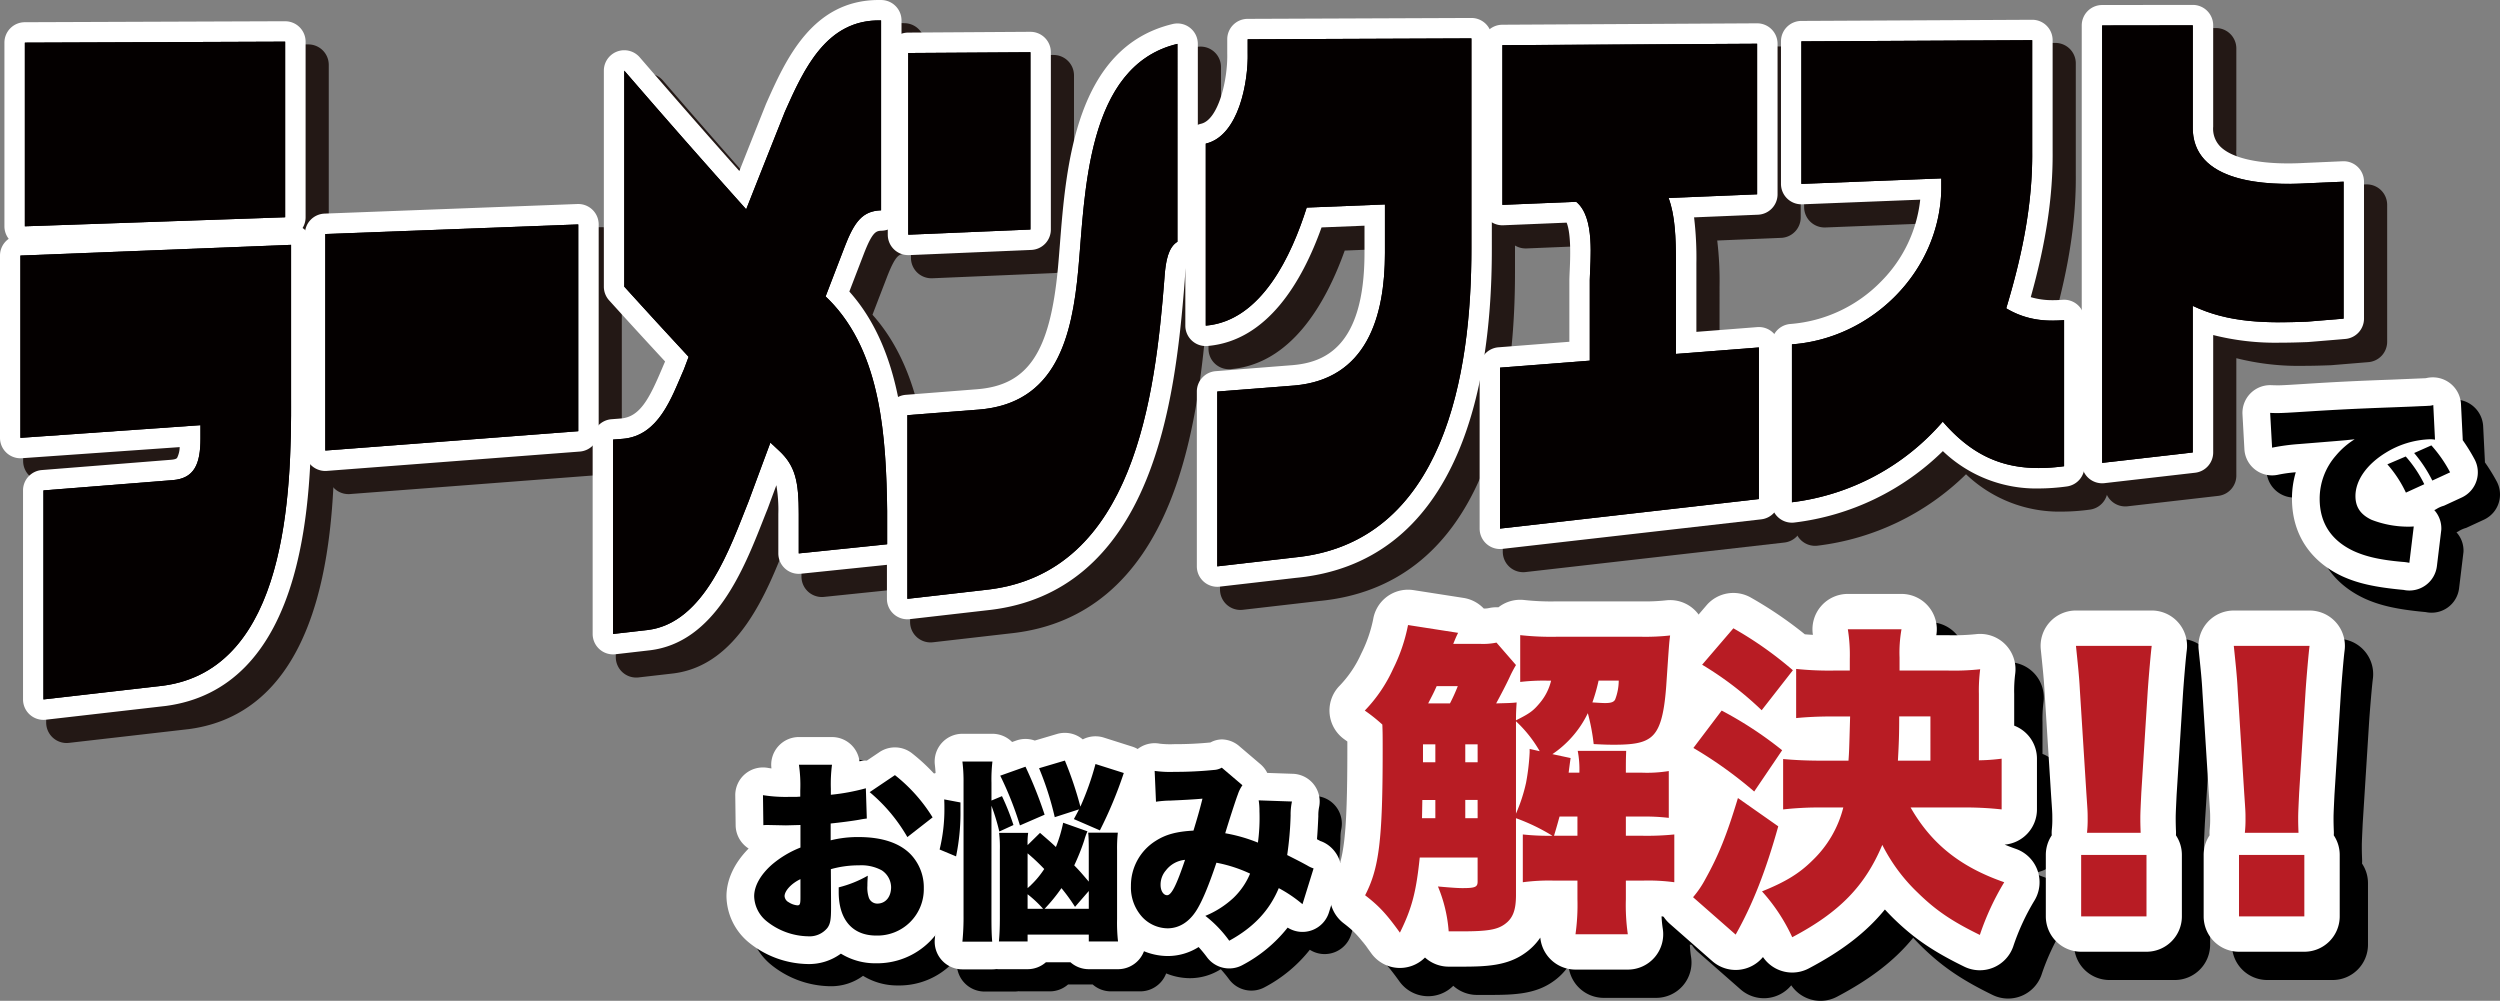 <svg id="グループ_925" data-name="グループ 925" xmlns="http://www.w3.org/2000/svg" xmlns:xlink="http://www.w3.org/1999/xlink" width="612.17" height="245.069" viewBox="0 0 612.17 245.069">
  <rect x="0" y="0" width="612.17" height="245.069" fill="#808080" stroke="none"/>
  <defs>
    <clipPath id="clip-path">
      <rect id="長方形_510" data-name="長方形 510" width="612.17" height="245.069" fill="none"/>
    </clipPath>
    <clipPath id="clip-path-3">
      <rect id="長方形_508" data-name="長方形 508" width="578.87" height="176.268" transform="translate(5.669 5.67)" fill="none"/>
    </clipPath>
  </defs>
  <g id="グループ_924" data-name="グループ 924" clip-path="url(#clip-path)">
    <g id="グループ_923" data-name="グループ 923">
      <g id="グループ_922" data-name="グループ 922" clip-path="url(#clip-path)">
        <g id="グループ_921" data-name="グループ 921" style="mix-blend-mode: multiply;isolation: isolate">
          <g id="グループ_920" data-name="グループ 920">
            <g id="グループ_919" data-name="グループ 919" clip-path="url(#clip-path-3)">
              <path id="パス_2200" data-name="パス 2200" d="M16.307,179.439a2.5,2.5,0,0,1-2.5-2.5V125.753a2.5,2.5,0,0,1,2.3-2.492l31.656-2.519c2.546-.2,4.492-.9,4.492-7.685v-.593l-41.411,2.915c-.059,0-.117.006-.175.006a2.5,2.5,0,0,1-2.5-2.5V68.25a2.5,2.5,0,0,1,2.4-2.5s66.341-2.629,66.374-2.629a2.5,2.5,0,0,1,2.5,2.5v37.23c.1,18.743.371,68.568-33.383,73.181l-29.47,3.388a2.49,2.49,0,0,1-.285.017M11.753,63.585a2.5,2.5,0,0,1-2.5-2.5V16.11a2.5,2.5,0,0,1,2.491-2.5L75.5,13.372a2.5,2.5,0,0,1,2.5,2.5v43a2.5,2.5,0,0,1-2.413,2.5s-63.8,2.216-63.832,2.216" fill="#231815"/>
              <path id="パス_2201" data-name="パス 2201" d="M75.5,15.872q0,21.5,0,43L11.753,61.085V16.111L75.5,15.872m1.447,49.751q0,18.615,0,37.23c.127,23.5-.966,66.57-31.222,70.705l-29.416,3.381V125.753l31.656-2.518c5.2-.414,6.794-3.814,6.794-10.178,0-1.31,0-1.964,0-3.274l-44.087,3.1V68.25l66.275-2.627M75.5,10.872h-.019l-31.931.12-31.813.119a5,5,0,0,0-4.981,5V61.085A5,5,0,0,0,7.8,64.152a5,5,0,0,0-2.135,4.1v44.635a5,5,0,0,0,5,5q.176,0,.351-.012l38.654-2.72a6.194,6.194,0,0,1-.617,2.6c-.068.11-.248.4-1.491.5l-2.033.162L15.91,120.769a5,5,0,0,0-4.6,4.984v51.186a5,5,0,0,0,5.57,4.967l15.684-1.8,13.733-1.578.107-.014c15.284-2.089,25.76-12.747,31.137-31.678,4.016-14.143,4.482-30.183,4.407-44.008v-37.2a5,5,0,0,0-2.186-4.133,4.974,4.974,0,0,0,.74-2.619v-43a5,5,0,0,0-5-5" fill="#231815"/>
              <path id="パス_2202" data-name="パス 2202" d="M85.327,118.493a2.5,2.5,0,0,1-2.5-2.5V62.976a2.5,2.5,0,0,1,2.405-2.5s62-2.352,62.035-2.352a2.5,2.5,0,0,1,2.5,2.5v50.633a2.5,2.5,0,0,1-2.309,2.493l-61.941,4.734c-.063,0-.127.007-.19.007" fill="#231815"/>
              <path id="パス_2203" data-name="パス 2203" d="M147.265,60.626q0,25.317,0,50.633l-61.941,4.735q0-26.508,0-53.017l61.94-2.351m0-5c-.063,0-.126,0-.19,0l-4.58.173-57.36,2.178a5,5,0,0,0-4.81,5v53.016a5,5,0,0,0,5,5c.127,0,.254,0,.381-.014l32.2-2.461,29.739-2.274a5,5,0,0,0,4.619-4.985l0-50.633a5,5,0,0,0-5-5" fill="#231815"/>
              <path id="パス_2204" data-name="パス 2204" d="M155.795,163.408a2.5,2.5,0,0,1-2.5-2.5l0-47.6a2.5,2.5,0,0,1,2.3-2.492l2.385-.187c6.488-.546,9.295-7.14,12.01-13.516.281-.658.556-1.306.831-1.933l.588-1.562c-4.877-5.26-9.826-10.662-14.726-16.075a2.5,2.5,0,0,1-.647-1.678l0-52.893a2.5,2.5,0,0,1,4.393-1.632c8.987,10.418,18.1,20.8,27.12,30.9q3.971-10.062,7.986-20.108C200.05,21.967,206.184,8.17,220.87,8.17c.2,0,.406,0,.613.008a2.5,2.5,0,0,1,2.435,2.5V57.171a2.5,2.5,0,0,1-2.406,2.5c-2.665.1-4.2.868-6.721,7.452-1.646,4.266-2.559,6.641-4.04,10.508,13.911,14.414,14.377,37.662,14.687,53.094v8.217a2.5,2.5,0,0,1-2.243,2.487l-21.682,2.243a2.476,2.476,0,0,1-.258.013,2.5,2.5,0,0,1-2.5-2.5V131.57c0-7.383-.72-10.339-3.411-13.114-1.364,3.667-2.378,6.4-4.031,10.881-.382.948-.748,1.879-1.13,2.848-4.466,11.344-11.216,28.488-25.633,30.233l-8.471.973a2.48,2.48,0,0,1-.285.017" fill="#231815"/>
              <path id="パス_2205" data-name="パス 2205" d="M220.871,10.67c.181,0,.363,0,.547.007V57.171c-4.481.168-6.505,2.648-8.962,9.055-1.85,4.8-2.775,7.205-4.625,12.038l.794.766c13.082,13.165,13.962,34.27,14.313,51.744v8.167l-21.683,2.243v-9.613c0-7.984-.8-11.812-4.843-15.564-.839-.781-1.258-1.172-2.1-1.955-2.14,5.744-3.209,8.628-5.349,14.419-4.406,10.927-10.64,29.761-24.717,31.466l-8.456.972q0-23.8,0-47.6l2.385-.188c8.817-.741,11.932-10.091,14.961-17,.463-1.23.694-1.844,1.157-3.071q-7.934-8.542-15.758-17.186,0-26.446,0-52.893,14.771,17.123,29.852,33.954,4.7-11.948,9.468-23.869c4.622-10.4,10.07-22.387,23.015-22.387m0-5h0c-16.312,0-22.827,14.655-27.584,25.356-.026.058-.05.116-.074.175-2.158,5.4-4.333,10.872-6.5,16.345-8.121-9.125-16.3-18.463-24.392-27.84a5,5,0,0,0-8.786,3.266V75.865a5,5,0,0,0,1.294,3.356c4.535,5.01,9.132,10.032,13.695,14.961l-.021.055c-.269.616-.539,1.25-.814,1.9-2.979,7-5.28,11.615-9.932,12.006l-1.259.1-1.1.086a5,5,0,0,0-4.609,4.985v47.6a5,5,0,0,0,5.571,4.967l4.248-.488,4.208-.484c15.925-1.928,23-19.905,27.688-31.8.379-.963.743-1.888,1.1-2.762.018-.045.036-.091.053-.137.823-2.23,1.488-4.029,2.117-5.725a36.62,36.62,0,0,1,.48,7.092v9.613a5,5,0,0,0,5,5,4.948,4.948,0,0,0,.515-.027l21.683-2.243a5,5,0,0,0,4.485-4.973v-8.167c0-.033,0-.067,0-.1-.31-15.433-.772-38.487-14.293-53.607,1.175-3.066,2.051-5.343,3.477-9.042,2.214-5.772,3.117-5.806,4.484-5.857a5,5,0,0,0,4.813-5V10.677a5,5,0,0,0-4.872-5c-.227-.006-.451-.009-.675-.009" fill="#231815"/>
              <path id="パス_2206" data-name="パス 2206" d="M227.852,154.809a2.5,2.5,0,0,1-2.5-2.5V107.331a2.5,2.5,0,0,1,2.3-2.492l17.42-1.363c16.016-1.251,20.432-13.7,22.135-32.011.166-1.785.316-3.7.474-5.706,1.455-18.523,3.654-46.517,25.721-51.778a2.5,2.5,0,0,1,3.08,2.431V64.87a2.5,2.5,0,0,1-1.209,2.141c-1.583.955-1.879,5.467-1.977,6.949-1.862,23.937-5.734,73.684-45.193,78.543l-19.97,2.289a2.462,2.462,0,0,1-.284.017m.215-89.168a2.5,2.5,0,0,1-2.5-2.5V18.651a2.5,2.5,0,0,1,2.484-2.5l29.939-.194a2.5,2.5,0,0,1,2.5,2.5V61.87a2.5,2.5,0,0,1-2.394,2.5s-29.994,1.273-30.029,1.273" fill="#231815"/>
              <path id="パス_2207" data-name="パス 2207" d="M293.985,16.412V64.87c-2.169,1.308-2.891,4.521-3.181,8.926-2.258,29.02-7.47,71.849-43,76.225l-19.948,2.287V107.331l17.418-1.363C264.313,104.481,268.164,88.2,269.7,71.7c1.7-18.229,1.771-49.917,24.286-55.285M257.99,18.457V61.869L228.067,63.14q0-22.245,0-44.49l29.924-.193m35.995-7.045a5.02,5.02,0,0,0-1.159.136c-23.838,5.683-26.123,34.769-27.634,54.015-.158,2.011-.308,3.91-.471,5.671-1.927,20.707-7.3,28.77-19.841,29.749l-8.709.682-8.709.681a5,5,0,0,0-4.61,4.985v44.977a5,5,0,0,0,5,5,4.945,4.945,0,0,0,.569-.032l9.974-1.144,9.975-1.144c17.544-2.16,30.331-12.911,38.045-31.961,6.063-14.971,8.088-32.323,9.374-48.843l0-.06c.242-3.677.744-4.783.921-5.064a5,5,0,0,0,2.271-4.19V16.412a5,5,0,0,0-5-5M257.99,13.457h-.033l-29.924.193a5,5,0,0,0-4.967,5V63.14a5,5,0,0,0,5,5c.071,0,.142,0,.213,0L258.2,66.865a5,5,0,0,0,4.788-5V18.461a5.005,5.005,0,0,0-5-5" fill="#231815"/>
              <path id="パス_2208" data-name="パス 2208" d="M303.74,146.855a2.5,2.5,0,0,1-2.5-2.5V101.544a2.5,2.5,0,0,1,2.305-2.493l18.864-1.478c13.373-1.157,19.883-10.972,19.885-30V58.331l-14.819.595C321.4,76.948,312.315,86.954,301.132,87.9c-.07.007-.141.01-.21.01a2.5,2.5,0,0,1-2.5-2.5V40.838a2.5,2.5,0,0,1,1.93-2.434c6-1.4,8.518-12.633,8.334-19.78V15.288a2.5,2.5,0,0,1,2.491-2.5l54.8-.22a2.5,2.5,0,0,1,2.5,2.5l0,51.425c.055,48.334-15.775,75.375-45.777,78.194l-18.667,2.152a2.522,2.522,0,0,1-.287.016" fill="#231815"/>
              <path id="パス_2209" data-name="パス 2209" d="M365.973,15.068q0,25.711,0,51.423c.034,30.431-6.49,72.228-43.512,75.705l-18.72,2.159V101.543l18.864-1.478c17.708-1.533,22.189-16.778,22.19-32.5,0-4.737,0-7.1,0-11.842l-19.154.772c-3.653,11.482-10.961,27.747-24.719,28.908V40.837c8.153-1.905,10.443-15.322,10.263-22.278V15.287l54.788-.219m0-5h-.02l-27.394.11-27.394.109a5,5,0,0,0-4.98,5v3.272c0,.043,0,.086,0,.128.169,6.552-2.186,16.3-6.4,17.282a5,5,0,0,0-3.862,4.868v44.57a5,5,0,0,0,5,5c.14,0,.28-.006.42-.017,14.688-1.24,23.2-15.781,27.936-29.033l10.516-.424v6.636c0,23.295-10.057,26.86-17.621,27.514l-18.824,1.475a5,5,0,0,0-4.609,4.985v42.812a5,5,0,0,0,5.573,4.967l10.1-1.164,8.57-.989c18.417-1.747,31.784-12.1,39.731-30.759,5.5-12.924,8.282-29.72,8.26-49.924V15.068a5,5,0,0,0-5-5" fill="#231815"/>
              <path id="パス_2210" data-name="パス 2210" d="M372.978,137.6a2.5,2.5,0,0,1-2.5-2.5V95.695a2.5,2.5,0,0,1,2.306-2.493l19.666-1.533V74.257c.016-.762.052-1.564.092-2.435.194-4.284.509-11.249-1.893-14.193,0,0-17.059.707-17.093.707a2.5,2.5,0,0,1-2.5-2.5l0-39.109a2.5,2.5,0,0,1,2.485-2.5l62.39-.347a2.5,2.5,0,0,1,2.5,2.5V53.251a2.5,2.5,0,0,1-2.4,2.5l-18.5.765a65.317,65.317,0,0,1,1.023,13.649V89.632l17.615-1.374q.1-.006.2-.006a2.5,2.5,0,0,1,2.5,2.5l0,37.119a2.5,2.5,0,0,1-2.216,2.483l-63.386,7.235a2.265,2.265,0,0,1-.284.016" fill="#231815"/>
              <path id="パス_2211" data-name="パス 2211" d="M435.935,16.38q0,18.435,0,36.87l-21.682.9c1.589,4.267,1.806,9.659,1.806,16.013q0,11.086,0,22.173l20.31-1.584q0,18.56,0,37.119l-63.386,7.236q0-19.707,0-39.412l21.972-1.713q0-9.863,0-19.724c.113-5.1,1.333-15.4-3.325-19.171l-18.069.749q0-19.554,0-39.109l62.376-.346m0-5h-.028l-32.845.182-29.531.164a5,5,0,0,0-4.972,5V55.835a5,5,0,0,0,5,5c.069,0,.138,0,.207,0l8.441-.349,7.079-.294c1.153,2.859.877,8.971.761,11.522-.04.892-.077,1.715-.093,2.438,0,.037,0,.073,0,.11v15.1l-15.493,1.209-1.868.145a5,5,0,0,0-4.611,4.985v39.412a5,5,0,0,0,5,5,4.93,4.93,0,0,0,.568-.033l29.173-3.33,34.213-3.9a5,5,0,0,0,4.433-4.967l0-37.118a5,5,0,0,0-5-5c-.129,0-.258,0-.388.015l-10.068.785-4.853.378V70.162a83.619,83.619,0,0,0-.565-11.268l15.648-.649a5,5,0,0,0,4.793-4.995l0-36.87a5,5,0,0,0-5-5" fill="#231815"/>
              <path id="パス_2212" data-name="パス 2212" d="M444.457,131.156a2.5,2.5,0,0,1-2.5-2.5V89.988a2.5,2.5,0,0,1,2.318-2.493c18.839-1.377,33.886-16.984,34.256-35.53v-.013S446.806,53.2,446.773,53.2a2.5,2.5,0,0,1-2.5-2.5l0-34.836a2.561,2.561,0,0,1,2.487-2.57L503.3,13.01a2.5,2.5,0,0,1,2.5,2.5V42.774c.1,11.227-1.774,23.087-5.888,37.157A19.357,19.357,0,0,0,508.4,81.67c.793,0,1.637-.034,2.506-.1.064,0,.128-.008.192-.008a2.5,2.5,0,0,1,2.5,2.5v35.771a2.5,2.5,0,0,1-2.165,2.477,49.108,49.108,0,0,1-6.543.469c-9.376,0-16.725-3.154-23.5-10.161A60.328,60.328,0,0,1,444.74,131.14a2.453,2.453,0,0,1-.283.016" fill="#231815"/>
              <path id="パス_2213" data-name="パス 2213" d="M503.3,15.51q0,13.632,0,27.265c.118,13.151-2.579,25.885-6.362,38.386A21.179,21.179,0,0,0,508.4,84.17c.876,0,1.774-.038,2.7-.109q0,17.886,0,35.771a46.366,46.366,0,0,1-6.209.446c-9.387,0-16.656-3.445-23.5-11.363a58.068,58.068,0,0,1-36.934,19.741q0-19.334,0-38.668c19.495-1.425,36.169-17.755,36.573-37.974V49.352L446.773,50.7q0-17.454,0-34.907l56.52-.284m0-5h-.025l-26.789.135-29.731.149a5,5,0,0,0-4.975,5V50.7a5,5,0,0,0,5,5c.066,0,.131,0,.2,0l17.13-.675,11.771-.463a33.448,33.448,0,0,1-9.537,19.989A34.759,34.759,0,0,1,444.094,85a5,5,0,0,0-4.635,4.987l0,30.934v7.734a5,5,0,0,0,5,5,5.125,5.125,0,0,0,.566-.032,62.574,62.574,0,0,0,36.393-17.493,33.014,33.014,0,0,0,23.471,9.147,51.6,51.6,0,0,0,6.879-.491,5,5,0,0,0,4.33-4.955V84.062a5,5,0,0,0-5-5q-.192,0-.384.015c-.805.062-1.584.094-2.313.094a18.522,18.522,0,0,1-5.462-.743c3.745-13.359,5.454-24.794,5.356-35.7V15.51a5,5,0,0,0-5-5" fill="#231815"/>
              <path id="パス_2214" data-name="パス 2214" d="M520.417,121.507a2.5,2.5,0,0,1-2.5-2.5l0-107.112a2.5,2.5,0,0,1,2.5-2.5l22.191-.029a2.5,2.5,0,0,1,2.5,2.5V36.587a8.725,8.725,0,0,0,2.4,6.664c3.159,3.232,9.541,4.94,18.457,4.94,1.41,0,2.891-.045,4.4-.132,0,0,9.141-.408,9.178-.408a2.5,2.5,0,0,1,2.5,2.5V83.692a2.5,2.5,0,0,1-2.294,2.491s-9.111.752-9.149.753c-1.972.072-4.3.146-6.639.146-5.661,0-12.193-.364-18.85-2.769v32.144a2.5,2.5,0,0,1-2.214,2.484L520.7,121.49a2.477,2.477,0,0,1-.285.017" fill="#231815"/>
              <path id="パス_2215" data-name="パス 2215" d="M542.609,11.866q0,12.36,0,24.722c-.274,12.045,13.478,14.1,23.352,14.1,1.652,0,3.194-.057,4.545-.135l9.034-.4V83.692l-9.034.746c-2.2.081-4.38.145-6.546.145-7.326,0-14.46-.731-21.352-4.02q0,17.947,0,35.895-11.094,1.275-22.189,2.55,0-53.558,0-107.113l22.188-.029m0-5H542.6l-22.188.029a5,5,0,0,0-4.994,5l0,53.551,0,53.561a5,5,0,0,0,5.571,4.968l11.222-1.29,10.967-1.26a5,5,0,0,0,4.429-4.967V87.71a62.031,62.031,0,0,0,16.352,1.873c2.375,0,4.734-.075,6.728-.148.077,0,.153-.007.23-.014l6.209-.513,2.825-.233a5,5,0,0,0,4.588-4.983V50.151a5,5,0,0,0-5-5c-.074,0-.149,0-.224,0l-4.516.2-4.518.2-.064,0c-1.462.084-2.895.127-4.257.127-8.11,0-14.029-1.487-16.668-4.187a6.218,6.218,0,0,1-1.685-4.8c0-.037,0-.075,0-.113V11.866a5,5,0,0,0-5-5" fill="#231815"/>
              <path id="パス_2216" data-name="パス 2216" d="M45.723,173.558l-29.416,3.38V125.753l31.656-2.518c5.2-.414,6.795-3.815,6.794-10.178v-3.274l-44.087,3.1V68.25l66.275-2.627q0,18.615,0,37.229c.127,23.5-.966,66.57-31.222,70.706M11.753,61.085V16.11L75.5,15.872v43L11.753,61.085" fill="#231815"/>
              <path id="パス_2217" data-name="パス 2217" d="M85.326,115.993q0-26.508,0-53.016l61.941-2.352q0,25.317,0,50.633l-61.942,4.735" fill="#231815"/>
              <path id="パス_2218" data-name="パス 2218" d="M201.257,141.183V131.57c0-7.983-.8-11.812-4.843-15.564-.839-.78-1.258-1.171-2.1-1.955-2.14,5.745-3.209,8.629-5.349,14.42-4.407,10.927-10.64,29.761-24.717,31.466l-8.456.971q0-23.8,0-47.6l2.385-.187c8.817-.741,11.932-10.091,14.961-17,.462-1.229.694-1.844,1.156-3.071q-7.932-8.541-15.757-17.186,0-26.445,0-52.892,14.771,17.121,29.852,33.953,4.7-11.946,9.468-23.869c4.687-10.543,10.221-22.722,23.562-22.38q0,23.248,0,46.5c-4.481.167-6.505,2.647-8.962,9.055-1.85,4.8-2.775,7.205-4.625,12.037l.794.767c13.082,13.164,13.962,34.269,14.313,51.744v8.166l-21.683,2.243" fill="#231815"/>
              <path id="パス_2219" data-name="パス 2219" d="M290.8,73.8c-2.258,29.02-7.469,71.849-43,76.225l-19.948,2.287q0-22.489,0-44.978l17.419-1.363C264.312,104.48,268.164,88.2,269.7,71.7c1.695-18.228,1.77-49.916,24.285-55.284V64.869c-2.169,1.309-2.891,4.522-3.181,8.927M228.067,63.14q0-22.245,0-44.49l29.923-.193q0,21.7,0,43.412L228.067,63.14" fill="#231815"/>
              <path id="パス_2220" data-name="パス 2220" d="M322.459,142.2l-18.72,2.158V101.544l18.865-1.479c17.707-1.532,22.188-16.778,22.19-32.5V55.728L325.64,56.5c-3.653,11.483-10.961,27.747-24.719,28.909V40.838c8.153-1.906,10.443-15.322,10.264-22.279V15.288l54.787-.22q0,25.713,0,51.424c.034,30.43-6.489,72.227-43.512,75.705" fill="#231815"/>
              <path id="パス_2221" data-name="パス 2221" d="M372.978,135.1q0-19.705,0-39.411l21.972-1.714q0-9.861,0-19.723c.113-5.1,1.334-15.4-3.324-19.171l-18.07.748q0-19.554,0-39.108l62.375-.347q0,18.435,0,36.87l-21.683.9c1.59,4.268,1.806,9.659,1.806,16.014q0,11.086,0,22.172l20.31-1.584q0,18.56,0,37.12L372.978,135.1" fill="#231815"/>
              <path id="パス_2222" data-name="パス 2222" d="M481.391,108.915a58.068,58.068,0,0,1-36.934,19.741q0-19.334,0-38.668c19.494-1.425,36.169-17.755,36.573-37.974V49.352L446.773,50.7q0-17.452,0-34.906l56.52-.285V42.775c.118,13.151-2.579,25.885-6.362,38.386,4.191,2.564,8.745,3.318,14.165,2.9q0,17.885,0,35.77c-12.525,1.7-21.428-1.336-29.7-10.917" fill="#231815"/>
              <path id="パス_2223" data-name="パス 2223" d="M570.505,84.438c-9.633.353-18.968.386-27.9-3.875q0,17.947,0,35.894l-22.189,2.55q0-53.556.005-107.112l22.187-.029V36.587c-.321,14.061,18.469,14.512,27.9,13.967l9.034-.4v33.54l-9.034.747" fill="#231815"/>
            </g>
          </g>
        </g>
        <path id="パス_2224" data-name="パス 2224" d="M10.637,173.77a2.5,2.5,0,0,1-2.5-2.5V120.084a2.5,2.5,0,0,1,2.3-2.492L42.1,115.073c2.545-.2,4.491-.9,4.491-7.685v-.593L5.175,109.71c-.059,0-.117.006-.175.006a2.5,2.5,0,0,1-2.5-2.5V62.581a2.5,2.5,0,0,1,2.4-2.5s66.341-2.629,66.374-2.629a2.5,2.5,0,0,1,2.5,2.5v37.23c.1,18.743.371,68.568-33.383,73.181l-29.47,3.388a2.49,2.49,0,0,1-.285.017M6.083,57.916a2.5,2.5,0,0,1-2.5-2.5V10.441a2.5,2.5,0,0,1,2.491-2.5L69.827,7.7a2.5,2.5,0,0,1,2.5,2.5v43a2.5,2.5,0,0,1-2.413,2.5s-63.8,2.216-63.832,2.216" fill="#040000"/>
        <path id="パス_2225" data-name="パス 2225" d="M69.827,10.2q0,21.5,0,43L6.083,55.415V10.441L69.827,10.2m1.447,49.751q0,18.615,0,37.23c.127,23.5-.966,66.57-31.222,70.705l-29.415,3.381V120.083l31.655-2.518c5.2-.414,6.794-3.814,6.794-10.178,0-1.31,0-1.964,0-3.274L5,107.215V62.58l66.275-2.627M69.827,5.2h-.019l-31.931.12L6.064,5.441a5,5,0,0,0-4.981,5V55.415a5,5,0,0,0,1.051,3.067A5,5,0,0,0,0,62.58v44.635a5,5,0,0,0,5,5c.118,0,.234,0,.352-.012L44,109.483a6.194,6.194,0,0,1-.617,2.6c-.068.11-.248.4-1.491.5l-2.033.162L10.24,115.1a5,5,0,0,0-4.6,4.984v51.186a5,5,0,0,0,5.571,4.967l15.683-1.8,13.734-1.578.106-.014c15.284-2.089,25.76-12.747,31.137-31.678,4.016-14.143,4.482-30.183,4.407-44.008v-37.2a5,5,0,0,0-2.186-4.133,4.974,4.974,0,0,0,.74-2.619v-43a5,5,0,0,0-5-5" fill="#fff"/>
        <path id="パス_2226" data-name="パス 2226" d="M79.657,112.824a2.5,2.5,0,0,1-2.5-2.5V57.307a2.5,2.5,0,0,1,2.4-2.5s62-2.352,62.035-2.352a2.5,2.5,0,0,1,2.5,2.5V105.59a2.5,2.5,0,0,1-2.309,2.493l-61.941,4.734c-.063,0-.127.007-.19.007" fill="#040000"/>
        <path id="パス_2227" data-name="パス 2227" d="M141.6,54.956q0,25.317,0,50.633l-61.941,4.735q0-26.508,0-53.017l61.94-2.351m0-5c-.063,0-.126,0-.19,0l-4.58.173-57.36,2.178a5,5,0,0,0-4.81,5v53.016a5,5,0,0,0,5,5q.19,0,.381-.015l32.2-2.461,29.739-2.274a5,5,0,0,0,4.619-4.985l0-50.633a5,5,0,0,0-5-5" fill="#fff"/>
        <path id="パス_2228" data-name="パス 2228" d="M150.126,157.739a2.5,2.5,0,0,1-2.5-2.5l0-47.6a2.5,2.5,0,0,1,2.3-2.492l2.385-.187c6.488-.546,9.295-7.14,12.01-13.516.281-.658.556-1.306.831-1.933l.588-1.562c-4.877-5.26-9.826-10.662-14.726-16.075a2.5,2.5,0,0,1-.647-1.678l0-52.893a2.5,2.5,0,0,1,4.393-1.632c8.987,10.418,18.1,20.8,27.12,30.9q3.97-10.062,7.986-20.108C194.381,16.3,200.515,2.5,215.2,2.5c.2,0,.406,0,.613.008a2.5,2.5,0,0,1,2.435,2.5V51.5a2.5,2.5,0,0,1-2.406,2.5c-2.665.1-4.2.868-6.721,7.452-1.646,4.266-2.559,6.641-4.04,10.508,13.911,14.414,14.377,37.662,14.687,53.094v8.217a2.5,2.5,0,0,1-2.243,2.487L195.845,138a2.5,2.5,0,0,1-2.758-2.487V125.9c0-7.383-.72-10.339-3.411-13.114-1.364,3.667-2.378,6.4-4.031,10.881-.382.948-.748,1.879-1.13,2.848C180.049,137.86,173.3,155,158.882,156.749l-8.471.973a2.476,2.476,0,0,1-.285.017" fill="#040000"/>
        <path id="パス_2229" data-name="パス 2229" d="M215.2,5c.181,0,.363,0,.547.007V51.5c-4.481.168-6.505,2.648-8.962,9.055-1.85,4.8-2.775,7.205-4.625,12.038l.794.766c13.082,13.165,13.962,34.27,14.313,51.744v8.167l-21.683,2.243V125.9c0-7.984-.8-11.812-4.843-15.564-.839-.781-1.258-1.172-2.1-1.955-2.14,5.744-3.209,8.628-5.349,14.419-4.406,10.927-10.64,29.761-24.717,31.466l-8.456.972q0-23.8,0-47.6l2.385-.188c8.817-.741,11.932-10.091,14.961-17,.463-1.23.694-1.844,1.157-3.071q-7.934-8.542-15.758-17.186,0-26.447,0-52.893,14.771,17.122,29.852,33.954,4.7-11.948,9.468-23.869C196.809,16.99,202.257,5,215.2,5m0-5h0c-16.312,0-22.827,14.655-27.584,25.356-.026.058-.05.116-.074.175-2.158,5.4-4.333,10.872-6.5,16.345-8.121-9.125-16.3-18.463-24.392-27.84a5,5,0,0,0-8.786,3.266V70.195a5,5,0,0,0,1.294,3.356c4.535,5.01,9.132,10.032,13.7,14.961l-.021.055c-.269.616-.539,1.25-.814,1.895-2.979,7-5.28,11.615-9.932,12.006l-1.259.1-1.1.086a5,5,0,0,0-4.609,4.985v47.6a5,5,0,0,0,5.571,4.967l4.248-.488,4.208-.484c15.925-1.928,23-19.9,27.688-31.8.379-.963.743-1.888,1.1-2.762.018-.045.036-.091.053-.137.823-2.23,1.488-4.029,2.117-5.725a36.619,36.619,0,0,1,.48,7.092v9.613a5,5,0,0,0,5,5,4.948,4.948,0,0,0,.515-.027l21.683-2.243a5,5,0,0,0,4.485-4.973V125.1c0-.033,0-.067,0-.1-.31-15.433-.772-38.487-14.293-53.607,1.175-3.066,2.051-5.343,3.477-9.042,2.214-5.772,3.117-5.806,4.484-5.857a5,5,0,0,0,4.813-5V5.007a5,5,0,0,0-4.872-5C215.65,0,215.426,0,215.2,0" fill="#fff"/>
        <path id="パス_2230" data-name="パス 2230" d="M222.183,149.139a2.5,2.5,0,0,1-2.5-2.5V101.661a2.5,2.5,0,0,1,2.3-2.492l17.42-1.363c16.016-1.251,20.432-13.7,22.135-32.011.166-1.785.316-3.7.474-5.706,1.455-18.523,3.654-46.517,25.721-51.778a2.5,2.5,0,0,1,3.08,2.431V59.2a2.5,2.5,0,0,1-1.209,2.141c-1.583.955-1.879,5.467-1.977,6.949-1.862,23.937-5.734,73.684-45.193,78.543l-19.97,2.289a2.459,2.459,0,0,1-.284.017m.215-89.168a2.5,2.5,0,0,1-2.5-2.5V12.981a2.5,2.5,0,0,1,2.484-2.5l29.939-.194a2.5,2.5,0,0,1,2.5,2.5V56.2a2.5,2.5,0,0,1-2.394,2.5s-29.994,1.273-30.029,1.273" fill="#040000"/>
        <path id="パス_2231" data-name="パス 2231" d="M288.316,10.743V59.2c-2.169,1.308-2.891,4.521-3.181,8.926-2.258,29.02-7.47,71.849-43,76.225l-19.948,2.287q0-22.488,0-44.977L239.6,100.3c19.043-1.487,22.895-17.768,24.43-34.271,1.7-18.229,1.771-49.917,24.286-55.285m-36,2.045q0,21.707,0,43.412L222.4,57.471q0-22.245,0-44.49l29.923-.193m36-7.045a5.028,5.028,0,0,0-1.16.136c-23.837,5.683-26.122,34.769-27.633,54.015-.158,2.011-.308,3.91-.471,5.671-1.927,20.707-7.3,28.77-19.841,29.749L230.5,96l-8.709.681a5,5,0,0,0-4.61,4.985v44.977a5,5,0,0,0,5,5,4.949,4.949,0,0,0,.57-.032l9.974-1.144,9.974-1.144c17.545-2.16,30.331-12.911,38.046-31.961,6.063-14.971,8.088-32.323,9.374-48.843,0-.02,0-.04,0-.06.242-3.677.744-4.783.92-5.064a5,5,0,0,0,2.272-4.19V10.743a5,5,0,0,0-5-5m-36,2.045h-.032l-29.924.193a5,5,0,0,0-4.967,5v44.49a5,5,0,0,0,5,5c.071,0,.142,0,.213,0L252.533,61.2a5,5,0,0,0,4.788-5V12.792a5,5,0,0,0-5-5" fill="#fff"/>
        <path id="パス_2232" data-name="パス 2232" d="M298.07,141.186a2.5,2.5,0,0,1-2.5-2.5V95.873a2.5,2.5,0,0,1,2.3-2.492L316.739,91.9c13.373-1.157,19.883-10.972,19.885-30V52.661l-14.819.6c-6.073,18.021-15.161,28.028-26.344,28.972-.07.006-.141.009-.21.009a2.5,2.5,0,0,1-2.5-2.5V35.168a2.5,2.5,0,0,1,1.93-2.434c6-1.4,8.518-12.632,8.334-19.78V9.618a2.5,2.5,0,0,1,2.491-2.5L360.3,6.9a2.5,2.5,0,0,1,2.5,2.5l0,51.424c.055,48.335-15.775,75.375-45.777,78.194l-18.667,2.152a2.528,2.528,0,0,1-.287.017" fill="#040000"/>
        <path id="パス_2233" data-name="パス 2233" d="M360.3,9.4q0,25.712,0,51.423c.034,30.431-6.49,72.228-43.512,75.7l-18.72,2.159V95.874L316.934,94.4c17.708-1.533,22.189-16.778,22.19-32.5,0-4.737,0-7.105,0-11.842l-19.154.772c-3.653,11.482-10.961,27.747-24.719,28.908V35.168c8.153-1.9,10.443-15.322,10.263-22.278V9.618L360.3,9.4m0-5h-.02l-27.394.11-27.394.109a5,5,0,0,0-4.98,5V12.89c0,.043,0,.086,0,.128.169,6.552-2.186,16.3-6.4,17.282a5,5,0,0,0-3.862,4.868v44.57a5,5,0,0,0,5,5c.14,0,.28-.006.42-.017,14.688-1.24,23.2-15.781,27.936-29.033l10.516-.424V61.9c0,23.295-10.057,26.86-17.621,27.514l-18.824,1.475a5,5,0,0,0-4.609,4.985v42.812a5,5,0,0,0,5.573,4.967l10.1-1.164,8.57-.989c18.417-1.747,31.784-12.1,39.731-30.759,5.5-12.924,8.282-29.72,8.26-49.924V9.4a5,5,0,0,0-5-5" fill="#fff"/>
        <path id="パス_2234" data-name="パス 2234" d="M367.309,131.936a2.5,2.5,0,0,1-2.5-2.5V90.025a2.5,2.5,0,0,1,2.306-2.492L386.782,86V68.587c.016-.761.052-1.564.092-2.435.194-4.284.509-11.249-1.893-14.193,0,0-17.059.706-17.093.706a2.5,2.5,0,0,1-2.5-2.5l0-39.108a2.5,2.5,0,0,1,2.485-2.5l62.39-.347a2.5,2.5,0,0,1,2.5,2.5V47.581a2.5,2.5,0,0,1-2.4,2.5l-18.5.766a65.308,65.308,0,0,1,1.023,13.648V83.962L430.5,82.589c.065,0,.13-.007.195-.007a2.5,2.5,0,0,1,2.5,2.5l0,37.119a2.5,2.5,0,0,1-2.216,2.483l-63.386,7.235a2.267,2.267,0,0,1-.284.017" fill="#040000"/>
        <path id="パス_2235" data-name="パス 2235" d="M430.266,10.711q0,18.435,0,36.87l-21.682.9c1.589,4.267,1.806,9.659,1.806,16.013q0,11.087,0,22.173l20.31-1.584,0,37.119-63.386,7.236q0-19.707,0-39.412l21.972-1.713q0-9.862,0-19.724c.113-5.1,1.333-15.4-3.325-19.171l-18.069.749q0-19.554,0-39.109l62.376-.346m0-5h-.028l-32.845.182-29.531.164a5,5,0,0,0-4.972,5V50.166a5,5,0,0,0,5,5c.069,0,.138,0,.207-.005l8.441-.349,7.079-.294c1.153,2.859.877,8.971.761,11.522-.04.892-.077,1.715-.093,2.438,0,.037,0,.073,0,.11v15.1l-15.493,1.209-1.868.145a5,5,0,0,0-4.611,4.985v39.412a5,5,0,0,0,5,5,4.933,4.933,0,0,0,.568-.033l29.173-3.33,34.213-3.905A5,5,0,0,0,435.7,122.2l0-37.118a5,5,0,0,0-5-5c-.129,0-.258,0-.388.015l-10.068.785-4.853.378V64.493a83.619,83.619,0,0,0-.565-11.268l15.648-.649a5,5,0,0,0,4.793-4.995l0-36.87a5,5,0,0,0-5-5" fill="#fff"/>
        <path id="パス_2236" data-name="パス 2236" d="M438.788,125.487a2.5,2.5,0,0,1-2.5-2.5V84.319a2.5,2.5,0,0,1,2.318-2.493c18.839-1.377,33.886-16.984,34.256-35.53v-.013s-31.726,1.249-31.759,1.249a2.5,2.5,0,0,1-2.5-2.5l0-34.836a2.561,2.561,0,0,1,2.487-2.57l56.533-.285a2.5,2.5,0,0,1,2.5,2.5V37.1c.1,11.227-1.774,23.087-5.888,37.157A19.357,19.357,0,0,0,502.73,76c.793,0,1.637-.035,2.506-.1.064-.005.128-.008.192-.008a2.5,2.5,0,0,1,2.5,2.5v35.771a2.5,2.5,0,0,1-2.165,2.477,49.109,49.109,0,0,1-6.543.469c-9.376,0-16.725-3.154-23.5-10.161a60.328,60.328,0,0,1-36.646,18.523,2.453,2.453,0,0,1-.283.016" fill="#040000"/>
        <path id="パス_2237" data-name="パス 2237" d="M497.625,9.841q0,13.632,0,27.265c.118,13.151-2.579,25.885-6.362,38.386A21.179,21.179,0,0,0,502.73,78.5c.876,0,1.774-.038,2.7-.109q0,17.886,0,35.771a46.366,46.366,0,0,1-6.209.446c-9.387,0-16.656-3.445-23.5-11.363a58.068,58.068,0,0,1-36.934,19.741q0-19.333,0-38.668c19.495-1.425,36.169-17.755,36.573-37.974V43.683L441.1,45.032q0-17.454,0-34.907l56.52-.284m0-5H497.6l-26.789.135-29.731.149a5,5,0,0,0-4.975,5V45.031a5,5,0,0,0,5,5c.066,0,.131,0,.2,0l17.13-.675L470.2,48.89a33.448,33.448,0,0,1-9.537,19.989,34.759,34.759,0,0,1-22.24,10.453,5,5,0,0,0-4.635,4.987l0,30.934v7.734a5,5,0,0,0,5,5,5.128,5.128,0,0,0,.566-.032,62.575,62.575,0,0,0,36.393-17.493,33.014,33.014,0,0,0,23.471,9.147,51.6,51.6,0,0,0,6.879-.491,5,5,0,0,0,4.33-4.955V78.393a5,5,0,0,0-5-5q-.192,0-.384.015c-.8.062-1.584.094-2.313.094a18.522,18.522,0,0,1-5.462-.743c3.745-13.359,5.454-24.794,5.356-35.7V9.841a5,5,0,0,0-5-5" fill="#fff"/>
        <path id="パス_2238" data-name="パス 2238" d="M514.748,115.838a2.5,2.5,0,0,1-2.5-2.5l0-107.112a2.5,2.5,0,0,1,2.5-2.5L536.94,3.7a2.5,2.5,0,0,1,2.5,2.5V30.918a8.725,8.725,0,0,0,2.4,6.664c3.159,3.232,9.541,4.94,18.457,4.94,1.41,0,2.891-.045,4.4-.132,0,0,9.141-.408,9.178-.408a2.5,2.5,0,0,1,2.5,2.5V78.023a2.5,2.5,0,0,1-2.294,2.491s-9.111.752-9.149.753c-1.972.072-4.3.146-6.639.146-5.661,0-12.193-.364-18.85-2.769v32.144a2.5,2.5,0,0,1-2.214,2.484l-22.19,2.549a2.477,2.477,0,0,1-.285.017" fill="#040000"/>
        <path id="パス_2239" data-name="パス 2239" d="M536.94,6.2q0,12.36,0,24.722c-.274,12.045,13.478,14.1,23.352,14.1,1.652,0,3.194-.057,4.545-.135l9.034-.4V78.022l-9.034.746c-2.2.081-4.38.145-6.546.145-7.326,0-14.46-.731-21.352-4.02q0,17.948,0,35.9l-22.189,2.55q0-53.557,0-107.113L536.94,6.2m0-5h-.006l-22.188.029a5,5,0,0,0-4.994,5l0,53.551,0,53.561a5,5,0,0,0,5.571,4.968l11.222-1.29,10.967-1.26a5,5,0,0,0,4.429-4.967V82.04a62.031,62.031,0,0,0,16.352,1.873c2.375,0,4.734-.075,6.728-.148.077,0,.153-.007.23-.014l6.209-.513L574.282,83a5,5,0,0,0,4.588-4.983V44.481a5,5,0,0,0-5-5c-.074,0-.149,0-.224.005l-4.516.2-4.518.2-.064,0c-1.462.084-2.895.127-4.257.127-8.11,0-14.029-1.487-16.668-4.187a6.218,6.218,0,0,1-1.685-4.8c0-.037,0-.075,0-.113V6.2a5,5,0,0,0-5-5" fill="#fff"/>
        <path id="パス_2240" data-name="パス 2240" d="M40.054,167.889l-29.416,3.38V120.084l31.656-2.518c5.2-.414,6.8-3.815,6.794-10.178v-3.274L5,107.216V62.581l66.275-2.627q0,18.615,0,37.229c.127,23.5-.966,66.57-31.222,70.706M6.084,55.416V10.441L69.828,10.2v43L6.084,55.416" fill="#040000"/>
        <path id="パス_2241" data-name="パス 2241" d="M79.657,110.324q0-26.508,0-53.016L141.6,54.956q0,25.317,0,50.633l-61.941,4.735" fill="#040000"/>
        <path id="パス_2242" data-name="パス 2242" d="M195.587,135.514V125.9c0-7.983-.8-11.812-4.843-15.564-.839-.78-1.258-1.171-2.1-1.955-2.14,5.745-3.209,8.629-5.349,14.42-4.407,10.927-10.64,29.761-24.717,31.466l-8.456.971q0-23.8,0-47.6l2.385-.187c8.817-.741,11.932-10.091,14.961-17,.462-1.229.694-1.844,1.156-3.071q-7.932-8.541-15.757-17.186,0-26.445,0-52.892,14.771,17.121,29.852,33.953,4.7-11.946,9.468-23.869c4.687-10.543,10.221-22.722,23.562-22.38q0,23.249,0,46.495c-4.481.167-6.505,2.647-8.962,9.055-1.85,4.8-2.775,7.205-4.625,12.037l.794.767c13.082,13.164,13.962,34.269,14.313,51.744v8.166l-21.683,2.243" fill="#040000"/>
        <path id="パス_2243" data-name="パス 2243" d="M285.135,68.127c-2.258,29.02-7.469,71.849-43,76.225l-19.948,2.287q0-22.49,0-44.978L239.6,100.3c19.042-1.487,22.894-17.768,24.43-34.271,1.7-18.228,1.77-49.916,24.285-55.284V59.2c-2.169,1.309-2.891,4.522-3.181,8.927M222.4,57.471q0-22.245,0-44.49l29.923-.193q0,21.7,0,43.412L222.4,57.471" fill="#040000"/>
        <path id="パス_2244" data-name="パス 2244" d="M316.79,136.528l-18.72,2.158V95.875L316.935,94.4c17.707-1.532,22.188-16.778,22.19-32.5V50.059l-19.154.771c-3.653,11.483-10.961,27.747-24.719,28.909V35.169C303.4,33.263,305.7,19.847,305.516,12.89V9.619L360.3,9.4q0,25.713,0,51.424c.034,30.43-6.489,72.227-43.512,75.7" fill="#040000"/>
        <path id="パス_2245" data-name="パス 2245" d="M367.309,129.436q0-19.706,0-39.411l21.972-1.714q0-9.861,0-19.723c.113-5.1,1.334-15.4-3.324-19.171l-18.07.748q0-19.554,0-39.108l62.375-.347q0,18.435,0,36.87l-21.683.9c1.59,4.268,1.806,9.659,1.806,16.014q0,11.087,0,22.172l20.31-1.584q0,18.56,0,37.12l-63.386,7.235" fill="#040000"/>
        <path id="パス_2246" data-name="パス 2246" d="M475.722,103.246a58.068,58.068,0,0,1-36.934,19.741q0-19.333,0-38.668c19.494-1.425,36.169-17.755,36.573-37.973V43.683L441.1,45.032q0-17.453,0-34.906l56.52-.285V37.106c.118,13.151-2.579,25.885-6.362,38.386,4.191,2.564,8.745,3.318,14.165,2.9q0,17.885,0,35.77c-12.525,1.7-21.428-1.336-29.7-10.917" fill="#040000"/>
        <path id="パス_2247" data-name="パス 2247" d="M564.835,78.769c-9.633.353-18.968.386-27.9-3.875q0,17.948,0,35.9l-22.189,2.549q0-53.556,0-107.112L536.939,6.2V30.918c-.321,14.061,18.469,14.512,27.9,13.967l9.034-.4v33.54l-9.034.747" fill="#040000"/>
        <path id="パス_2248" data-name="パス 2248" d="M555.888,101.1c.8.047,1.405.047,1.779.047,1.218,0,2.9-.094,8.008-.421,6.743-.422,11.286-.656,20.184-.983l4.823-.188,1.967-.094c1.592-.046,1.873-.093,2.107-.093a3.935,3.935,0,0,0,1.077-.188l.422,8.477a7.107,7.107,0,0,0-1.312-.094,21.954,21.954,0,0,0-10.724,3.277c-4.683,2.858-7.445,6.791-7.445,10.631,0,2.716,1.264,4.542,3.933,5.807a24.753,24.753,0,0,0,8.945,1.685c.374,0,.7,0,1.4-.047l-1.077,8.9a11.965,11.965,0,0,0-1.732-.233c-5.339-.469-8.851-1.265-11.848-2.624-5.526-2.575-8.383-6.883-8.383-12.831A16.035,16.035,0,0,1,572,111.542a19.166,19.166,0,0,1,4.589-3.98l-2.2.234c-1.031.093-2.67.234-11.427.937a51.908,51.908,0,0,0-6.6.889Zm33.2,10.678a30.145,30.145,0,0,1,4.542,6.79l-4.5,2.06a29.078,29.078,0,0,0-4.542-6.93Zm6.275-2.717a32.338,32.338,0,0,1,4.589,6.6l-4.355,2.013a33.555,33.555,0,0,0-4.449-6.744Z"/>
        <path id="パス_2249" data-name="パス 2249" d="M601.122,97.833a6.912,6.912,0,0,1,6.92,6.438l.422,8.477q.012.232.007.462a44.941,44.941,0,0,1,2.865,4.621,6.787,6.787,0,0,1-3.1,9.423l-4.355,2.013a6.965,6.965,0,0,0-1.988.9l-.383.175a6.657,6.657,0,0,1,1.717,4.818l-1.077,8.9a6.787,6.787,0,0,1-8.156,5.822c-6.985-.643-11.189-1.6-14.964-3.313-8-3.726-12.367-10.468-12.367-19.012a22.6,22.6,0,0,1,.928-6.481,34.17,34.17,0,0,0-4.413.621,6.787,6.787,0,0,1-8.166-6.271l-.468-8.523a6.787,6.787,0,0,1,7.177-7.147l1.379.035c1.152,0,2.746-.1,7.574-.407,6.811-.426,11.394-.662,20.369-.992l8.406-.351A6.89,6.89,0,0,1,601.122,97.833Z"/>
        <path id="パス_2250" data-name="パス 2250" d="M595.691,92.4a6.912,6.912,0,0,1,6.92,6.438l.422,8.477q.012.232.007.462a44.942,44.942,0,0,1,2.865,4.621,6.787,6.787,0,0,1-3.1,9.423l-4.355,2.013a6.965,6.965,0,0,0-1.988.9l-.383.175a6.657,6.657,0,0,1,1.717,4.818l-1.077,8.9a6.787,6.787,0,0,1-8.156,5.822c-6.986-.643-11.19-1.6-14.964-3.313-8-3.726-12.367-10.468-12.367-19.012a22.6,22.6,0,0,1,.928-6.481,34.171,34.171,0,0,0-4.413.621,6.787,6.787,0,0,1-8.166-6.271l-.468-8.523a6.787,6.787,0,0,1,7.177-7.147l1.379.035c1.152,0,2.746-.1,7.574-.407,6.811-.426,11.394-.662,20.369-.992l8.406-.351A6.89,6.89,0,0,1,595.691,92.4Z" fill="#fff"/>
        <path id="パス_2251" data-name="パス 2251" d="M555.888,101.1c.8.047,1.405.047,1.779.047,1.218,0,2.9-.094,8.008-.421,6.743-.422,11.286-.656,20.184-.983l4.823-.188,1.967-.094c1.592-.046,1.873-.093,2.107-.093a3.935,3.935,0,0,0,1.077-.188l.422,8.477a7.107,7.107,0,0,0-1.312-.094,21.954,21.954,0,0,0-10.724,3.277c-4.683,2.858-7.445,6.791-7.445,10.631,0,2.716,1.264,4.542,3.933,5.807a24.753,24.753,0,0,0,8.945,1.685c.374,0,.7,0,1.4-.047l-1.077,8.9a11.965,11.965,0,0,0-1.732-.233c-5.339-.469-8.851-1.265-11.848-2.624-5.526-2.575-8.383-6.883-8.383-12.831A16.035,16.035,0,0,1,572,111.542a19.166,19.166,0,0,1,4.589-3.98l-2.2.234c-1.031.093-2.67.234-11.427.937a51.908,51.908,0,0,0-6.6.889Zm33.2,10.678a30.145,30.145,0,0,1,4.542,6.79l-4.5,2.06a29.078,29.078,0,0,0-4.542-6.93Zm6.275-2.717a32.338,32.338,0,0,1,4.589,6.6l-4.355,2.013a33.555,33.555,0,0,0-4.449-6.744Z"/>
        <path id="パス_2252" data-name="パス 2252" d="M212.255,200.43c-.7.094-.843.094-1.779.281-1.826.327-4.776.7-7.071.937v4.121a27.365,27.365,0,0,1,6.837-.8c5.759,0,10.068,1.452,12.784,4.262a11.726,11.726,0,0,1,3.184,8.289,11.352,11.352,0,0,1-11.66,11.566c-5.806,0-9.179-3.887-9.179-10.63v-1.171a27.864,27.864,0,0,0,7.119-2.856c-.047.983-.094,1.5-.094,2.481a7.724,7.724,0,0,0,.375,2.951,2.188,2.188,0,0,0,2.06,1.4c2.014,0,3.372-1.639,3.372-4.027a5.034,5.034,0,0,0-2.294-4.122,10.481,10.481,0,0,0-5.574-1.217,24.987,24.987,0,0,0-6.883.936l.046,8.289v1.218c0,2.856-.187,3.887-.889,4.87a5.629,5.629,0,0,1-4.777,2.061,16.662,16.662,0,0,1-10.115-3.7,8.124,8.124,0,0,1-3.044-6.087c0-2.53,1.545-5.292,4.355-7.774a24.741,24.741,0,0,1,6.977-4.168v-5.526l-3.558.094-4.542-.094a9.2,9.2,0,0,0-.984.047l-.093-7.352a35.479,35.479,0,0,0,6.415.421h1.779c.656-.047.656-.047.936-.047v-1.5a34.359,34.359,0,0,0-.327-6.322h8.1a36.743,36.743,0,0,0-.281,5.853v1.5a50.9,50.9,0,0,0,8.569-1.592Zm-16.25,14.845c-2.2,1.03-3.886,2.856-3.886,4.168a1.837,1.837,0,0,0,1.03,1.5,4.6,4.6,0,0,0,2.107.75c.61,0,.749-.328.749-1.874Zm26.178-10.3a40.815,40.815,0,0,0-9.226-11.005l6.182-4.167a39.6,39.6,0,0,1,9.226,10.349Z"/>
        <path id="パス_2253" data-name="パス 2253" d="M230.083,208.016a41.583,41.583,0,0,0,1.171-10.162c0-.468,0-1.17-.047-2.106l3.98.749v1.732A52.766,52.766,0,0,1,234.11,209.7ZM242.774,224.5c0,2.809.047,4.495.187,6.087h-7.3a61.28,61.28,0,0,0,.28-6.462V191.673a39.382,39.382,0,0,0-.28-5.2h7.352a38.332,38.332,0,0,0-.234,5.2v4.355l2.575-1.077a58.449,58.449,0,0,1,2.81,7.071l-3.465,1.593a52.521,52.521,0,0,0-1.92-6.322Zm23.508-20.933a15.161,15.161,0,0,0-.8,2.247,53.2,53.2,0,0,1-2.435,6.088c1.452,1.5,1.592,1.686,3.559,3.98v-7.914q0-2.81-.141-4.074h7.259a35.057,35.057,0,0,0-.187,4.262v16.9a40.479,40.479,0,0,0,.234,5.48H266.61v-1.687H251.625v1.687H244.6c.141-1.453.235-3.232.235-5.761V208.157a29.474,29.474,0,0,0-.188-4.215h7.118a17.18,17.18,0,0,0-.14,3l3.044-3c1.92,1.686,2.622,2.248,3.886,3.466a34.052,34.052,0,0,0,1.78-5.947Zm-16.53-1.452a80.909,80.909,0,0,0-4.825-12.176l6.182-2.2a102.206,102.206,0,0,1,4.684,11.754Zm1.873,15.36a22.148,22.148,0,0,0,4.074-4.683,49.726,49.726,0,0,0-4.074-3.84Zm0,5.058h3.793a27.834,27.834,0,0,0-3.793-3.56Zm9.132-36.293a87.489,87.489,0,0,1,3.793,11.286,68.752,68.752,0,0,0,3.7-10.443l6.93,2.2a101.452,101.452,0,0,1-5.853,14.049l-6.369-2.763c.609-1.124.936-1.734,1.264-2.389l-5.947,1.92a73.8,73.8,0,0,0-3.84-11.988Zm2.481,35.824a44.574,44.574,0,0,0-3.325-4.589,41.709,41.709,0,0,1-4.12,5.058H266.61v-4.356Z"/>
        <path id="パス_2254" data-name="パス 2254" d="M282.738,188.77a27.06,27.06,0,0,0,4.824.234,94.789,94.789,0,0,0,9.693-.468,4.24,4.24,0,0,0,1.92-.562l5.057,4.308a8.21,8.21,0,0,0-1.124,2.248c-.42,1.03-2.34,6.978-3.09,9.506a39.032,39.032,0,0,1,8.007,2.295,45.482,45.482,0,0,0,.375-7.68,16.248,16.248,0,0,0-.187-2.67l8.148.282a15.226,15.226,0,0,0-.328,3.419,81.073,81.073,0,0,1-.843,9.693c3.232,1.639,3.232,1.639,4.871,2.528a7.437,7.437,0,0,0,1.592.75l-2.716,8.757a32.864,32.864,0,0,0-5.807-3.934c-2.341,5.573-6.229,9.647-12.129,12.878a29.015,29.015,0,0,0-5.854-6.087,22.939,22.939,0,0,0,6.884-4.4,17.624,17.624,0,0,0,4.074-5.947,34.619,34.619,0,0,0-8.242-2.669c-1.92,5.713-3.465,9.366-4.823,11.566-1.826,2.952-4.308,4.5-7.165,4.5a8.654,8.654,0,0,1-6.087-2.668,10.732,10.732,0,0,1-2.857-7.681,12.9,12.9,0,0,1,6.041-11.052c2.482-1.592,5.1-2.294,9.272-2.528.843-2.763,1.546-5.152,2.2-7.821-2.06.188-4.635.328-7.773.468a26.35,26.35,0,0,0-3.607.281Zm2.763,24.351a5.319,5.319,0,0,0-1.312,3.56c0,1.451.7,2.528,1.593,2.528,1.077,0,2.294-2.435,4.4-8.663a6.688,6.688,0,0,0-4.683,2.575"/>
        <path id="パス_2255" data-name="パス 2255" d="M201.06,185.914h8.1a6.787,6.787,0,0,1,6.734,5.94,6.786,6.786,0,0,1,1.8-.176l3.08-2.076a6.787,6.787,0,0,1,8.07.358,46.276,46.276,0,0,1,10.743,12.085,6.787,6.787,0,0,1-1.62,8.885l-2.388,1.863a18.973,18.973,0,0,1,2.845,10.16,18.2,18.2,0,0,1-18.447,18.353,16.008,16.008,0,0,1-8.645-2.362,13.16,13.16,0,0,1-8.073,2.55,23.487,23.487,0,0,1-14.487-5.3,14.934,14.934,0,0,1-5.459-11.278c0-4.058,1.915-8.165,5.426-11.708a6.624,6.624,0,0,1-.839-.63,6.825,6.825,0,0,1-2.339-5l-.093-7.352a6.787,6.787,0,0,1,8.033-6.757c.259.048.533.09.829.126a6.787,6.787,0,0,1,6.727-7.687Z"/>
        <path id="パス_2256" data-name="パス 2256" d="M266.188,184.883a6.8,6.8,0,0,1,4.377,1.6,6.787,6.787,0,0,1,5.169-.438l6.93,2.2a6.787,6.787,0,0,1,4.324,8.788c-1.234,3.394-2.081,5.685-2.877,7.65l.1.113a6.787,6.787,0,0,1,1.69,5.274,29.2,29.2,0,0,0-.146,3.515v16.9a34.473,34.473,0,0,0,.166,4.522,6.787,6.787,0,0,1-6.719,7.745H272.04a6.762,6.762,0,0,1-4.478-1.687h-6.029a6.762,6.762,0,0,1-4.478,1.687H250.03q-.317,0-.63-.029a6.786,6.786,0,0,1-1.009.075h-7.3a6.787,6.787,0,0,1-6.743-7.556,54.363,54.363,0,0,0,.236-5.693v-9.143l-1.688-.707a6.787,6.787,0,0,1-3.995-7.768,34.678,34.678,0,0,0,1-8.654l-.038-1.765a6.787,6.787,0,0,1,4.666-6.791c-.039-.711-.1-1.329-.182-2.054a6.787,6.787,0,0,1,6.743-7.556h7.352a6.787,6.787,0,0,1,4.825,2.014l1-.356a6.768,6.768,0,0,1,4.552,0l5.444-1.613A6.784,6.784,0,0,1,266.188,184.883Z"/>
        <path id="パス_2257" data-name="パス 2257" d="M304.667,186.488a6.712,6.712,0,0,1,4.338,1.748l5.057,4.308a6.767,6.767,0,0,1,1.678,2.147l6.284.217a6.787,6.787,0,0,1,6.41,8.166,10.123,10.123,0,0,0-.188,2.21c-.1,2.344-.2,4.083-.332,5.641l.811.439c3.505,1.166,5.933,5.2,4.838,8.726l-2.716,8.757a6.787,6.787,0,0,1-10.116,3.722,34.763,34.763,0,0,1-11.042,9.164,6.787,6.787,0,0,1-8.689-1.88,30.247,30.247,0,0,0-2.073-2.527,14.082,14.082,0,0,1-7.624,2.2,15.416,15.416,0,0,1-10.952-4.723,17.581,17.581,0,0,1-4.779-12.413,19.583,19.583,0,0,1,8.011-15.967,6.787,6.787,0,0,1-1.87-4.391l-.327-7.539a6.787,6.787,0,0,1,8.048-6.962,22.177,22.177,0,0,0,3.557.115,86.8,86.8,0,0,0,8.836-.414A5.944,5.944,0,0,1,304.667,186.488Z"/>
        <path id="パス_2258" data-name="パス 2258" d="M195.631,180.484h8.1a6.787,6.787,0,0,1,6.734,5.94,6.783,6.783,0,0,1,1.8-.176l3.08-2.076a6.787,6.787,0,0,1,8.07.358,46.275,46.275,0,0,1,10.743,12.085,6.787,6.787,0,0,1-1.62,8.885l-2.388,1.863A18.973,18.973,0,0,1,233,217.523a18.2,18.2,0,0,1-18.447,18.353,16.008,16.008,0,0,1-8.645-2.362,13.16,13.16,0,0,1-8.073,2.55,23.487,23.487,0,0,1-14.487-5.3,14.934,14.934,0,0,1-5.459-11.278c0-4.058,1.915-8.165,5.426-11.708a6.625,6.625,0,0,1-.839-.63,6.825,6.825,0,0,1-2.339-5l-.093-7.352a6.787,6.787,0,0,1,8.033-6.757c.259.048.533.09.829.126a6.787,6.787,0,0,1,6.727-7.687Z" fill="#fff"/>
        <path id="パス_2259" data-name="パス 2259" d="M260.758,179.453a6.8,6.8,0,0,1,4.377,1.6,6.787,6.787,0,0,1,5.169-.438l6.93,2.2a6.787,6.787,0,0,1,4.324,8.788c-1.234,3.394-2.081,5.686-2.877,7.65l.1.113a6.787,6.787,0,0,1,1.69,5.274,29.193,29.193,0,0,0-.146,3.515v16.9a34.472,34.472,0,0,0,.166,4.522,6.787,6.787,0,0,1-6.719,7.745H266.61a6.762,6.762,0,0,1-4.478-1.687H256.1a6.762,6.762,0,0,1-4.478,1.687H244.6q-.317,0-.63-.029a6.788,6.788,0,0,1-1.009.075h-7.3a6.787,6.787,0,0,1-6.743-7.556,54.362,54.362,0,0,0,.236-5.693v-9.143l-1.688-.707a6.787,6.787,0,0,1-4-7.766,34.727,34.727,0,0,0,1-8.656l-.038-1.766a6.787,6.787,0,0,1,4.667-6.79c-.039-.711-.1-1.329-.182-2.054a6.787,6.787,0,0,1,6.743-7.556h7.352a6.787,6.787,0,0,1,4.825,2.014l1-.356a6.768,6.768,0,0,1,4.552,0l5.444-1.613A6.784,6.784,0,0,1,260.758,179.453Z" fill="#fff"/>
        <path id="パス_2260" data-name="パス 2260" d="M299.238,181.059a6.711,6.711,0,0,1,4.338,1.748l5.057,4.308a6.767,6.767,0,0,1,1.678,2.147l6.284.217a6.787,6.787,0,0,1,6.41,8.166,10.127,10.127,0,0,0-.188,2.21c-.1,2.344-.2,4.083-.332,5.641l.811.439c3.505,1.166,5.933,5.2,4.839,8.726l-2.716,8.757a6.787,6.787,0,0,1-10.116,3.722,34.763,34.763,0,0,1-11.042,9.164,6.787,6.787,0,0,1-8.689-1.88A30.237,30.237,0,0,0,293.5,231.9a14.082,14.082,0,0,1-7.624,2.2,15.416,15.416,0,0,1-10.952-4.723,17.581,17.581,0,0,1-4.779-12.413,19.583,19.583,0,0,1,8.011-15.967,6.787,6.787,0,0,1-1.87-4.391l-.327-7.539a6.787,6.787,0,0,1,8.048-6.962,22.18,22.18,0,0,0,3.557.115,86.8,86.8,0,0,0,8.836-.414A5.944,5.944,0,0,1,299.238,181.059Z" fill="#fff"/>
        <path id="パス_2261" data-name="パス 2261" d="M212.255,200.43c-.7.094-.843.094-1.779.281-1.826.327-4.776.7-7.071.937v4.121a27.365,27.365,0,0,1,6.837-.8c5.759,0,10.068,1.452,12.784,4.262a11.726,11.726,0,0,1,3.184,8.289,11.352,11.352,0,0,1-11.66,11.566c-5.806,0-9.179-3.887-9.179-10.63v-1.171a27.864,27.864,0,0,0,7.119-2.856c-.047.983-.094,1.5-.094,2.481a7.724,7.724,0,0,0,.375,2.951,2.188,2.188,0,0,0,2.06,1.4c2.014,0,3.372-1.639,3.372-4.027a5.034,5.034,0,0,0-2.294-4.122,10.481,10.481,0,0,0-5.574-1.217,24.987,24.987,0,0,0-6.883.936l.046,8.289v1.218c0,2.856-.187,3.887-.889,4.87a5.629,5.629,0,0,1-4.777,2.061,16.662,16.662,0,0,1-10.115-3.7,8.124,8.124,0,0,1-3.044-6.087c0-2.53,1.545-5.292,4.355-7.774a24.741,24.741,0,0,1,6.977-4.168v-5.526l-3.558.094-4.542-.094a9.2,9.2,0,0,0-.984.047l-.093-7.352a35.479,35.479,0,0,0,6.415.421h1.779c.656-.047.656-.047.936-.047v-1.5a34.359,34.359,0,0,0-.327-6.322h8.1a36.743,36.743,0,0,0-.281,5.853v1.5a50.9,50.9,0,0,0,8.569-1.592Zm-16.25,14.845c-2.2,1.03-3.886,2.856-3.886,4.168a1.837,1.837,0,0,0,1.03,1.5,4.6,4.6,0,0,0,2.107.75c.61,0,.749-.328.749-1.874Zm26.178-10.3a40.815,40.815,0,0,0-9.226-11.005l6.182-4.167a39.6,39.6,0,0,1,9.226,10.349Z"/>
        <path id="パス_2262" data-name="パス 2262" d="M230.083,208.016a41.583,41.583,0,0,0,1.171-10.162c0-.468,0-1.17-.047-2.106l3.98.749v1.732A52.766,52.766,0,0,1,234.11,209.7ZM242.774,224.5c0,2.809.047,4.495.187,6.087h-7.3a61.28,61.28,0,0,0,.28-6.462V191.673a39.382,39.382,0,0,0-.28-5.2h7.352a38.332,38.332,0,0,0-.234,5.2v4.355l2.575-1.077a58.449,58.449,0,0,1,2.81,7.071l-3.465,1.593a52.521,52.521,0,0,0-1.92-6.322Zm23.508-20.933a15.161,15.161,0,0,0-.8,2.247,53.2,53.2,0,0,1-2.435,6.088c1.452,1.5,1.592,1.686,3.559,3.98v-7.914q0-2.81-.141-4.074h7.259a35.057,35.057,0,0,0-.187,4.262v16.9a40.479,40.479,0,0,0,.234,5.48H266.61v-1.687H251.625v1.687H244.6c.141-1.453.235-3.232.235-5.761V208.157a29.474,29.474,0,0,0-.188-4.215h7.118a17.18,17.18,0,0,0-.14,3l3.044-3c1.92,1.686,2.622,2.248,3.886,3.466a34.052,34.052,0,0,0,1.78-5.947Zm-16.53-1.452a80.909,80.909,0,0,0-4.825-12.176l6.182-2.2a102.206,102.206,0,0,1,4.684,11.754Zm1.873,15.36a22.148,22.148,0,0,0,4.074-4.683,49.726,49.726,0,0,0-4.074-3.84Zm0,5.058h3.793a27.834,27.834,0,0,0-3.793-3.56Zm9.132-36.293a87.489,87.489,0,0,1,3.793,11.286,68.752,68.752,0,0,0,3.7-10.443l6.93,2.2a101.452,101.452,0,0,1-5.853,14.049l-6.369-2.763c.609-1.124.936-1.734,1.264-2.389l-5.947,1.92a73.8,73.8,0,0,0-3.84-11.988Zm2.481,35.824a44.574,44.574,0,0,0-3.325-4.589,41.709,41.709,0,0,1-4.12,5.058H266.61v-4.356Z"/>
        <path id="パス_2263" data-name="パス 2263" d="M282.738,188.77a27.06,27.06,0,0,0,4.824.234,94.789,94.789,0,0,0,9.693-.468,4.24,4.24,0,0,0,1.92-.562l5.057,4.308a8.21,8.21,0,0,0-1.124,2.248c-.42,1.03-2.34,6.978-3.09,9.506a39.032,39.032,0,0,1,8.007,2.295,45.482,45.482,0,0,0,.375-7.68,16.248,16.248,0,0,0-.187-2.67l8.148.282a15.226,15.226,0,0,0-.328,3.419,81.073,81.073,0,0,1-.843,9.693c3.232,1.639,3.232,1.639,4.871,2.528a7.437,7.437,0,0,0,1.592.75l-2.716,8.757a32.864,32.864,0,0,0-5.807-3.934c-2.341,5.573-6.229,9.647-12.129,12.878a29.015,29.015,0,0,0-5.854-6.087,22.939,22.939,0,0,0,6.884-4.4,17.624,17.624,0,0,0,4.074-5.947,34.619,34.619,0,0,0-8.242-2.669c-1.92,5.713-3.465,9.366-4.823,11.566-1.826,2.952-4.308,4.5-7.165,4.5a8.654,8.654,0,0,1-6.087-2.668,10.732,10.732,0,0,1-2.857-7.681,12.9,12.9,0,0,1,6.041-11.052c2.482-1.592,5.1-2.294,9.272-2.528.843-2.763,1.546-5.152,2.2-7.821-2.06.188-4.635.328-7.773.468a26.35,26.35,0,0,0-3.607.281Zm2.763,24.351a5.319,5.319,0,0,0-1.312,3.56c0,1.451.7,2.528,1.593,2.528,1.077,0,2.294-2.435,4.4-8.663a6.688,6.688,0,0,0-4.683,2.575"/>
        <path id="パス_2264" data-name="パス 2264" d="M371.216,162.848a30.017,30.017,0,0,0-1.512,2.867c-.876,1.91-2.309,4.617-3.345,6.528,2.469-.079,3.743-.079,5.017-.238-.08,1.353-.16,2.228-.16,4.379,3.345-1.672,4.22-2.31,5.813-4.22a13.211,13.211,0,0,0,2.786-5.494h-.875a49.153,49.153,0,0,0-6.688.318V155.524a68.281,68.281,0,0,0,8.758.4h21.1a54.812,54.812,0,0,0,6.848-.318c-.239,1.831-.239,1.831-.956,12.421-.558,7.484-1.672,10.987-3.981,12.659-1.672,1.194-3.981,1.673-8.679,1.673-1.114,0-2.229,0-5.1-.16a50.694,50.694,0,0,0-1.433-7.564,25.4,25.4,0,0,1-8.679,10.032l4.459.955q-.24,1.672-.478,3.583h2.627a24.165,24.165,0,0,0-.4-5.334h11.864c-.08,1.91-.08,3.105-.08,5.334h3.9a33.343,33.343,0,0,0,6.609-.4V200.27a49.175,49.175,0,0,0-6.609-.319h-3.9v4.7h4.14a66.494,66.494,0,0,0,7.723-.319v11.7a47.607,47.607,0,0,0-7.723-.4h-4.14v4.538a50.588,50.588,0,0,0,.478,8.6H385.787a51.723,51.723,0,0,0,.478-8.6v-4.538h-5.733a48.332,48.332,0,0,0-7.644.4v-11.7a58.526,58.526,0,0,0,7.246.319,48.115,48.115,0,0,0-8.918-4.3v18.79c0,3.822-.8,5.812-2.866,7.245-1.831,1.274-4.22,1.673-10.35,1.673h-3.265a35.269,35.269,0,0,0-2.628-10.989c2.708.24,4.7.4,5.972.4,3.1,0,3.742-.239,3.742-1.593v-5.892H347.649c-.876,8.44-1.911,12.421-4.857,18.393-3.265-4.539-5.1-6.529-8.519-9.156,3.423-6.609,4.3-13.536,4.3-35.511,0-3.265,0-4.3-.08-6.29a40.274,40.274,0,0,0-4.3-3.424A36.126,36.126,0,0,0,341.12,163.8a41.819,41.819,0,0,0,3.662-10.749l12.262,1.911c-.478.955-.637,1.353-1.194,2.707h6.767a15.86,15.86,0,0,0,3.822-.318Zm-19.745,37.5v-4.459h-3.185l-.08,4.459Zm-3.026-13.7h3.026v-4.379h-3.026Zm6.608-14.411a43.184,43.184,0,0,0,1.911-4.219h-5.175c-.876,1.99-1.274,2.627-2.07,4.219Zm6.768,10.032H358.8v4.379h3.026Zm0,13.616H358.8v4.459h3.026Zm9.395-17.835v21.178a39.67,39.67,0,0,0,2.469-7.563,54.57,54.57,0,0,0,.876-7.4v-.875l2.468.556a31.068,31.068,0,0,0-5.813-7.325Zm15.049,26.593v-4.7h-4.38c-.318,1.115-.557,2.071-1.353,4.7Zm5.175-37.979a44.221,44.221,0,0,1-1.513,5.335c1.274.079,2.389.159,3.105.159,1.433,0,2.15-.239,2.469-.876a13.042,13.042,0,0,0,.876-4.618Z" fill="#b81c24"/>
        <path id="パス_2265" data-name="パス 2265" d="M435.437,202.34c-3.026,10.827-6.211,19.028-10.431,26.514l-10.43-9.158a24.393,24.393,0,0,0,3.026-4.458c3.184-5.732,5.175-10.589,7.962-19.825Zm-13.854-28.345a92.682,92.682,0,0,1,14.809,9.714l-6.847,10.111a101.708,101.708,0,0,0-14.889-10.668Zm2.866-20.144a90.07,90.07,0,0,1,14.571,10.271l-7.644,9.793A81.314,81.314,0,0,0,416.8,162.769Zm43.393,43.871c5.1,8.917,12.182,14.57,22.931,18.312a64.184,64.184,0,0,0-5.972,12.9c-6.847-3.343-10.828-6.05-15.207-10.35a42.69,42.69,0,0,1-8.679-11.7c-4.22,10.032-10.43,16.482-22.055,22.612a44.16,44.16,0,0,0-7.4-11.226c5.732-2.309,9.156-4.379,12.42-7.644a27.027,27.027,0,0,0,7.485-12.9h-5.1a79.847,79.847,0,0,0-9.634.477v-12.34c2.707.239,5.573.4,9.554.4h6.45c.159-2.229.159-2.229.4-10.829h-4.14c-3.742,0-6.608.159-9.076.4V163.8a77.78,77.78,0,0,0,9.076.4h4.061v-2.866a39.919,39.919,0,0,0-.478-7.245h13.138a32.642,32.642,0,0,0-.478,6.927V164.2h12.022a60.448,60.448,0,0,0,7.724-.319,41.184,41.184,0,0,0-.319,6.053v16.242a48.751,48.751,0,0,0,5.574-.4V198.2a81.672,81.672,0,0,0-9.475-.477Zm4.857-11.465V175.428h-7.644c0,4.3-.079,6.609-.318,10.829Z" fill="#b81c24"/>
        <path id="パス_2266" data-name="パス 2266" d="M511.041,203.932a29.508,29.508,0,0,0,.159-3.583c0-1.512,0-1.512-.319-6.211L509.289,168.9c-.159-3.265-.558-6.848-.955-10.749h18.551c-.239,1.831-.717,7.4-.955,10.749l-1.593,25.239c-.159,3.345-.239,4.937-.239,6.131,0,.8,0,1.672.08,3.663Zm-1.434,5.414h16v15.048h-16Z" fill="#b81c24"/>
        <path id="パス_2267" data-name="パス 2267" d="M549.691,203.932a29.324,29.324,0,0,0,.16-3.583c0-1.512,0-1.512-.319-6.211L547.94,168.9c-.159-3.265-.558-6.848-.956-10.749h18.552c-.239,1.831-.717,7.4-.955,10.749l-1.593,25.239c-.159,3.345-.239,4.937-.239,6.131,0,.8,0,1.672.08,3.663Zm-1.433,5.414h16v15.048h-16Z" fill="#b81c24"/>
        <path id="パス_2268" data-name="パス 2268" d="M351.7,151.323a8.714,8.714,0,0,1,1.343.1l12.262,1.911a8.655,8.655,0,0,1,4.95,2.6,5.405,5.405,0,0,0,1.306-.122,8.65,8.65,0,0,1,2.28-.178,8.655,8.655,0,0,1,6.35-1.785,60.73,60.73,0,0,0,7.748.338h21.1a47.158,47.158,0,0,0,5.856-.261,8.655,8.655,0,0,1,9.574,9.718c-.229,1.752-.217,1.753-.9,11.885-.334,4.479-.885,9.272-2.8,13.275q.148.111.292.229a8.655,8.655,0,0,1,3.167,6.692v10.878a8.655,8.655,0,0,1,1.353,4.647v11.7a8.655,8.655,0,0,1-9.836,8.574c-.71-.1-1.313-.166-1.959-.214a29.44,29.44,0,0,0,.313,3.083,8.655,8.655,0,0,1-8.557,9.951H392.711a8.655,8.655,0,0,1-8.616-7.832,14.693,14.693,0,0,1-3.895,3.9c-4.275,2.974-9.236,3.212-15.276,3.212h-3.265a8.633,8.633,0,0,1-5.8-2.235,8.655,8.655,0,0,1-13.164-1.048c-2.982-4.146-4.243-5.411-6.762-7.344a8.655,8.655,0,0,1-2.416-10.847c2.457-4.744,3.329-10.221,3.329-31.531,0-.847,0-1.535,0-2.127-.226-.165-.474-.345-.753-.544a8.655,8.655,0,0,1-1.307-12.938,27.492,27.492,0,0,0,5.433-7.982,33.493,33.493,0,0,0,2.955-8.484A8.658,8.658,0,0,1,351.7,151.323Z"/>
        <path id="パス_2269" data-name="パス 2269" d="M445.784,245.069a8.655,8.655,0,0,1-7.164-3.8,8.655,8.655,0,0,1-12.4,1.012l-10.43-9.158a8.655,8.655,0,0,1-.908-12.081,16.58,16.58,0,0,0,2.048-3.029,77.575,77.575,0,0,0,6.706-16.326c-1.935-1.365-3.934-2.639-6.522-4.2a8.655,8.655,0,0,1-2.436-12.635l5.451-7.206q-.465-.292-.961-.6a8.655,8.655,0,0,1-2.01-12.988l7.644-8.918a8.655,8.655,0,0,1,10.965-1.825,97.36,97.36,0,0,1,13.11,8.927c.649.057,1.3.1,1.975.133l-.014-.093a8.655,8.655,0,0,1,8.561-9.926h13.138a8.655,8.655,0,0,1,8.532,10.111h3.012a53.649,53.649,0,0,0,6.731-.261,8.655,8.655,0,0,1,9.561,9.823,33.356,33.356,0,0,0-.232,4.827v7.755a8.655,8.655,0,0,1,5.574,8.088v12.421a8.655,8.655,0,0,1-7.907,8.623q1.312.544,2.735,1.039a8.655,8.655,0,0,1,4.61,12.568,55.835,55.835,0,0,0-5.267,11.385,8.655,8.655,0,0,1-11.959,4.9c-7.687-3.753-12.423-6.993-17.474-11.952q-1.035-1.035-1.978-2.052c-4.569,5.606-10.535,10.158-18.655,14.44A8.655,8.655,0,0,1,445.784,245.069Zm19.552-45.443a8.651,8.651,0,0,1,1.19,2.373,8.654,8.654,0,0,1,.611-1.44,8.65,8.65,0,0,1-1.527-1.19Q465.475,199.5,465.336,199.626Z"/>
        <path id="パス_2270" data-name="パス 2270" d="M532.535,239.973h-16a8.655,8.655,0,0,1-8.655-8.655V216.27a8.615,8.615,0,0,1,1.455-4.805,8.652,8.652,0,0,1,.021-1.469,22.343,22.343,0,0,0,.116-2.723c0-1.369-.01-1.369-.3-5.625l-1.595-25.28c-.137-2.8-.441-5.694-.763-8.816l-.164-1.6a8.655,8.655,0,0,1,8.61-9.533h18.551a8.655,8.655,0,0,1,8.582,9.775c-.228,1.745-.676,7.058-.9,10.246L539.9,201.607c-.152,3.21-.222,4.557-.222,5.586,0,.72,0,1.513.073,3.316a8.66,8.66,0,0,1-.015.958,8.614,8.614,0,0,1,1.455,4.8v15.048A8.655,8.655,0,0,1,532.535,239.973Z"/>
        <path id="パス_2271" data-name="パス 2271" d="M571.185,239.973h-16a8.655,8.655,0,0,1-8.655-8.655V216.27a8.615,8.615,0,0,1,1.454-4.8A8.66,8.66,0,0,1,548,209.99a22.144,22.144,0,0,0,.117-2.717c0-1.369-.01-1.369-.3-5.625l-1.595-25.28c-.137-2.787-.44-5.673-.761-8.782l-.168-1.633a8.655,8.655,0,0,1,8.61-9.534H572.46a8.655,8.655,0,0,1,8.582,9.775c-.228,1.745-.677,7.057-.9,10.243l-1.588,25.17c-.152,3.21-.222,4.558-.222,5.586,0,.72,0,1.513.073,3.315a8.655,8.655,0,0,1-.015.959,8.615,8.615,0,0,1,1.454,4.8v15.048A8.655,8.655,0,0,1,571.185,239.973Z"/>
        <path id="パス_2272" data-name="パス 2272" d="M344.772,144.4a8.714,8.714,0,0,1,1.343.1l12.262,1.911a8.655,8.655,0,0,1,4.95,2.6,5.4,5.4,0,0,0,1.306-.122,8.653,8.653,0,0,1,2.28-.178,8.655,8.655,0,0,1,6.35-1.785,60.733,60.733,0,0,0,7.748.338h21.1a47.158,47.158,0,0,0,5.856-.261,8.655,8.655,0,0,1,9.574,9.718c-.229,1.752-.217,1.753-.9,11.885-.334,4.479-.885,9.272-2.8,13.275q.148.111.292.229a8.655,8.655,0,0,1,3.167,6.692v10.878a8.655,8.655,0,0,1,1.353,4.647v11.7a8.655,8.655,0,0,1-9.836,8.574c-.71-.1-1.313-.166-1.959-.214a29.45,29.45,0,0,0,.313,3.083,8.655,8.655,0,0,1-8.557,9.951H385.787a8.655,8.655,0,0,1-8.616-7.832,14.693,14.693,0,0,1-3.895,3.9c-4.275,2.974-9.236,3.212-15.276,3.212h-3.265a8.633,8.633,0,0,1-5.8-2.235,8.655,8.655,0,0,1-13.164-1.048c-2.982-4.146-4.243-5.411-6.762-7.344a8.655,8.655,0,0,1-2.416-10.847c2.457-4.744,3.329-10.221,3.329-31.531,0-.847,0-1.535,0-2.127-.226-.165-.475-.345-.753-.544a8.655,8.655,0,0,1-1.307-12.938,27.491,27.491,0,0,0,5.433-7.982,33.5,33.5,0,0,0,2.955-8.484A8.657,8.657,0,0,1,344.772,144.4Z" fill="#fff"/>
        <path id="パス_2273" data-name="パス 2273" d="M438.86,238.145a8.655,8.655,0,0,1-7.164-3.8,8.655,8.655,0,0,1-12.4,1.012l-10.43-9.158a8.655,8.655,0,0,1-.908-12.081A16.544,16.544,0,0,0,410,211.092a77.579,77.579,0,0,0,6.707-16.328c-1.935-1.365-3.933-2.639-6.522-4.2a8.655,8.655,0,0,1-2.436-12.635l5.451-7.206q-.464-.292-.961-.6a8.655,8.655,0,0,1-2.01-12.988l7.644-8.918a8.655,8.655,0,0,1,10.965-1.825,97.326,97.326,0,0,1,13.11,8.927c.649.057,1.3.1,1.975.133l-.014-.093a8.655,8.655,0,0,1,8.561-9.926h13.138a8.655,8.655,0,0,1,8.532,10.111h3.012a53.416,53.416,0,0,0,6.727-.261,8.655,8.655,0,0,1,9.565,9.821,33.385,33.385,0,0,0-.232,4.83v7.755a8.655,8.655,0,0,1,5.574,8.088V198.2a8.655,8.655,0,0,1-7.908,8.623q1.312.543,2.735,1.038a8.655,8.655,0,0,1,4.611,12.568,55.835,55.835,0,0,0-5.267,11.385A8.655,8.655,0,0,1,481,236.71c-7.687-3.753-12.423-6.993-17.474-11.952q-1.035-1.035-1.978-2.052c-4.569,5.606-10.534,10.158-18.655,14.44A8.655,8.655,0,0,1,438.86,238.145ZM458.412,192.7a8.649,8.649,0,0,1,1.19,2.373,8.651,8.651,0,0,1,.611-1.44,8.651,8.651,0,0,1-1.527-1.19Q458.552,192.577,458.412,192.7Z" fill="#fff"/>
        <path id="パス_2274" data-name="パス 2274" d="M525.611,233.049h-16a8.655,8.655,0,0,1-8.655-8.655V209.346a8.614,8.614,0,0,1,1.455-4.805,8.658,8.658,0,0,1,.021-1.469,22.334,22.334,0,0,0,.116-2.723c0-1.369-.01-1.369-.3-5.625l-1.595-25.28c-.136-2.776-.437-5.649-.756-8.744l-.172-1.674a8.655,8.655,0,0,1,8.611-9.531h18.551a8.655,8.655,0,0,1,8.582,9.775c-.228,1.745-.677,7.057-.9,10.243l-1.588,25.17c-.152,3.207-.222,4.556-.222,5.586,0,.721,0,1.514.073,3.316a8.654,8.654,0,0,1-.015.957,8.615,8.615,0,0,1,1.455,4.8v15.048A8.655,8.655,0,0,1,525.611,233.049Z" fill="#fff"/>
        <path id="パス_2275" data-name="パス 2275" d="M564.261,233.049h-16a8.655,8.655,0,0,1-8.655-8.655V209.346a8.615,8.615,0,0,1,1.454-4.8,8.659,8.659,0,0,1,.022-1.476,22.144,22.144,0,0,0,.117-2.717c0-1.369-.01-1.369-.3-5.625l-1.595-25.28c-.137-2.787-.44-5.673-.761-8.782l-.168-1.633a8.655,8.655,0,0,1,8.61-9.534h18.552a8.655,8.655,0,0,1,8.582,9.775c-.228,1.745-.677,7.057-.9,10.243l-1.588,25.17c-.152,3.207-.222,4.556-.222,5.586,0,.721,0,1.514.073,3.316a8.65,8.65,0,0,1-.015.959,8.615,8.615,0,0,1,1.454,4.8v15.048A8.655,8.655,0,0,1,564.261,233.049Z" fill="#fff"/>
        <path id="パス_2276" data-name="パス 2276" d="M371.216,162.848a30.017,30.017,0,0,0-1.512,2.867c-.876,1.91-2.309,4.617-3.345,6.528,2.469-.079,3.743-.079,5.017-.238-.08,1.353-.16,2.228-.16,4.379,3.345-1.672,4.22-2.31,5.813-4.22a13.211,13.211,0,0,0,2.786-5.494h-.875a49.153,49.153,0,0,0-6.688.318V155.524a68.281,68.281,0,0,0,8.758.4h21.1a54.812,54.812,0,0,0,6.848-.318c-.239,1.831-.239,1.831-.956,12.421-.558,7.484-1.672,10.987-3.981,12.659-1.672,1.194-3.981,1.673-8.679,1.673-1.114,0-2.229,0-5.1-.16a50.694,50.694,0,0,0-1.433-7.564,25.4,25.4,0,0,1-8.679,10.032l4.459.955q-.24,1.672-.478,3.583h2.627a24.165,24.165,0,0,0-.4-5.334h11.864c-.08,1.91-.08,3.105-.08,5.334h3.9a33.343,33.343,0,0,0,6.609-.4V200.27a49.175,49.175,0,0,0-6.609-.319h-3.9v4.7h4.14a66.494,66.494,0,0,0,7.723-.319v11.7a47.607,47.607,0,0,0-7.723-.4h-4.14v4.538a50.588,50.588,0,0,0,.478,8.6H385.787a51.723,51.723,0,0,0,.478-8.6v-4.538h-5.733a48.332,48.332,0,0,0-7.644.4v-11.7a58.526,58.526,0,0,0,7.246.319,48.115,48.115,0,0,0-8.918-4.3v18.79c0,3.822-.8,5.812-2.866,7.245-1.831,1.274-4.22,1.673-10.35,1.673h-3.265a35.269,35.269,0,0,0-2.628-10.989c2.708.24,4.7.4,5.972.4,3.1,0,3.742-.239,3.742-1.593v-5.892H347.649c-.876,8.44-1.911,12.421-4.857,18.393-3.265-4.539-5.1-6.529-8.519-9.156,3.423-6.609,4.3-13.536,4.3-35.511,0-3.265,0-4.3-.08-6.29a40.274,40.274,0,0,0-4.3-3.424A36.126,36.126,0,0,0,341.12,163.8a41.819,41.819,0,0,0,3.662-10.749l12.262,1.911c-.478.955-.637,1.353-1.194,2.707h6.767a15.86,15.86,0,0,0,3.822-.318Zm-19.745,37.5v-4.459h-3.185l-.08,4.459Zm-3.026-13.7h3.026v-4.379h-3.026Zm6.608-14.411a43.184,43.184,0,0,0,1.911-4.219h-5.175c-.876,1.99-1.274,2.627-2.07,4.219Zm6.768,10.032H358.8v4.379h3.026Zm0,13.616H358.8v4.459h3.026Zm9.395-17.835v21.178a39.67,39.67,0,0,0,2.469-7.563,54.57,54.57,0,0,0,.876-7.4v-.875l2.468.556a31.068,31.068,0,0,0-5.813-7.325Zm15.049,26.593v-4.7h-4.38c-.318,1.115-.557,2.071-1.353,4.7Zm5.175-37.979a44.221,44.221,0,0,1-1.513,5.335c1.274.079,2.389.159,3.105.159,1.433,0,2.15-.239,2.469-.876a13.042,13.042,0,0,0,.876-4.618Z" fill="#b81c24"/>
        <path id="パス_2277" data-name="パス 2277" d="M435.437,202.34c-3.026,10.827-6.211,19.028-10.431,26.514l-10.43-9.158a24.393,24.393,0,0,0,3.026-4.458c3.184-5.732,5.175-10.589,7.962-19.825Zm-13.854-28.345a92.682,92.682,0,0,1,14.809,9.714l-6.847,10.111a101.708,101.708,0,0,0-14.889-10.668Zm2.866-20.144a90.07,90.07,0,0,1,14.571,10.271l-7.644,9.793A81.314,81.314,0,0,0,416.8,162.769Zm43.393,43.871c5.1,8.917,12.182,14.57,22.931,18.312a64.184,64.184,0,0,0-5.972,12.9c-6.847-3.343-10.828-6.05-15.207-10.35a42.69,42.69,0,0,1-8.679-11.7c-4.22,10.032-10.43,16.482-22.055,22.612a44.16,44.16,0,0,0-7.4-11.226c5.732-2.309,9.156-4.379,12.42-7.644a27.027,27.027,0,0,0,7.485-12.9h-5.1a79.847,79.847,0,0,0-9.634.477v-12.34c2.707.239,5.573.4,9.554.4h6.45c.159-2.229.159-2.229.4-10.829h-4.14c-3.742,0-6.608.159-9.076.4V163.8a77.78,77.78,0,0,0,9.076.4h4.061v-2.866a39.919,39.919,0,0,0-.478-7.245h13.138a32.642,32.642,0,0,0-.478,6.927V164.2h12.022a60.448,60.448,0,0,0,7.724-.319,41.184,41.184,0,0,0-.319,6.053v16.242a48.751,48.751,0,0,0,5.574-.4V198.2a81.672,81.672,0,0,0-9.475-.477Zm4.857-11.465V175.428h-7.644c0,4.3-.079,6.609-.318,10.829Z" fill="#b81c24"/>
        <path id="パス_2278" data-name="パス 2278" d="M511.041,203.932a29.508,29.508,0,0,0,.159-3.583c0-1.512,0-1.512-.319-6.211L509.289,168.9c-.159-3.265-.558-6.848-.955-10.749h18.551c-.239,1.831-.717,7.4-.955,10.749l-1.593,25.239c-.159,3.345-.239,4.937-.239,6.131,0,.8,0,1.672.08,3.663Zm-1.434,5.414h16v15.048h-16Z" fill="#b81c24"/>
        <path id="パス_2279" data-name="パス 2279" d="M549.691,203.932a29.324,29.324,0,0,0,.16-3.583c0-1.512,0-1.512-.319-6.211L547.94,168.9c-.159-3.265-.558-6.848-.956-10.749h18.552c-.239,1.831-.717,7.4-.955,10.749l-1.593,25.239c-.159,3.345-.239,4.937-.239,6.131,0,.8,0,1.672.08,3.663Zm-1.433,5.414h16v15.048h-16Z" fill="#b81c24"/>
      </g>
    </g>
  </g>
</svg>
